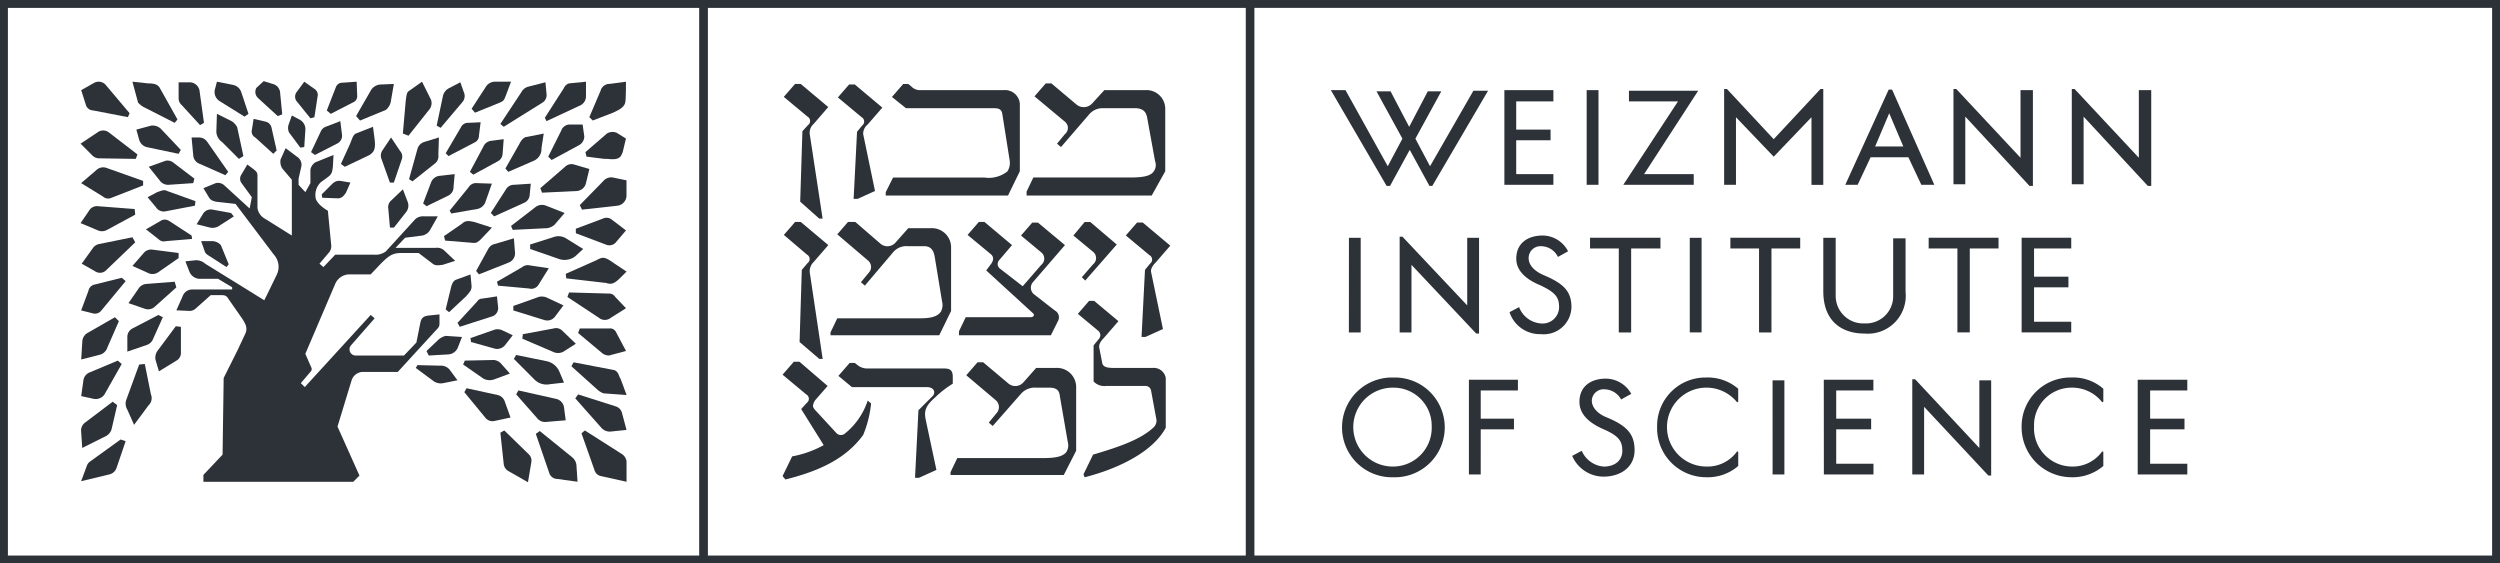 <svg id="Group_1" data-name="Group 1" xmlns="http://www.w3.org/2000/svg" xmlns:xlink="http://www.w3.org/1999/xlink" width="226.77" height="51.109" viewBox="0 0 226.77 51.109">
  <defs>
    <clipPath id="clip-path">
      <rect id="Rectangle_401" data-name="Rectangle 401" width="226.77" height="51.109" fill="#2d3239"/>
    </clipPath>
  </defs>
  <g id="Group_125" data-name="Group 125" clip-path="url(#clip-path)">
    <path id="Path_255" data-name="Path 255" d="M64.66,17.82l-1.38,2.351.256.256L65.887,19.2a.664.664,0,0,0,.409-.613l.153-1.227-1.124.051a.7.7,0,0,0-.664.409" transform="translate(-22.853 -6.269)" fill="#2d3239"/>
    <path id="Path_256" data-name="Path 256" d="M64.3,13.52a.859.859,0,0,0,.153-.971l-.307-.869-1.073.562a1.057,1.057,0,0,0-.511.716L62,15.615l.358.2Z" transform="translate(-22.391 -4.218)" fill="#2d3239"/>
    <path id="Path_257" data-name="Path 257" d="M80.084,34.7l-1.482-.92a1.313,1.313,0,0,0-1.227-.153l-2.1.664V34.7l2.658.92a1.584,1.584,0,0,0,1.431-.256Z" transform="translate(-27.186 -12.114)" fill="#2d3239"/>
    <path id="Path_258" data-name="Path 258" d="M55.317,27.953a.8.8,0,0,0-.2.664l.153,1.738h.358l1.124-1.431a.948.948,0,0,0,.1-.971l-.409-1.073Z" transform="translate(-19.898 -9.707)" fill="#2d3239"/>
    <path id="Path_259" data-name="Path 259" d="M54.18,20.747a.864.864,0,0,0-.051.716l.767,2.147h.358l.716-2.1a.749.749,0,0,0-.153-.767L55,19.52Z" transform="translate(-19.528 -7.049)" fill="#2d3239"/>
    <path id="Path_260" data-name="Path 260" d="M53.269,14.271a1.323,1.323,0,0,0,.46-.869l.256-1.482-1.227.051a1.126,1.126,0,0,0-.818.46l-1.38,2.4.358.409Z" transform="translate(-18.259 -4.305)" fill="#2d3239"/>
    <path id="Path_261" data-name="Path 261" d="M69.413,13.542c.46-.2.46-.2.664-.716l.46-1.227H69.055a.971.971,0,0,0-.767.409L66.96,14.053l.307.358Z" transform="translate(-24.182 -4.189)" fill="#2d3239"/>
    <path id="Path_262" data-name="Path 262" d="M79.782,17.68a.831.831,0,0,0-.767.562L77.84,20.593l.307.307L80.6,19.571a.91.91,0,0,0,.511-.818l-.153-1.073Z" transform="translate(-28.111 -6.385)" fill="#2d3239"/>
    <path id="Path_263" data-name="Path 263" d="M80.86,25.023l.307-1.278-1.38-.409a.831.831,0,0,0-.767.153l-2.3,1.993.153.409,3.169-.153a.924.924,0,0,0,.818-.716" transform="translate(-27.707 -8.413)" fill="#2d3239"/>
    <path id="Path_264" data-name="Path 264" d="M71.347,15.718l3.527-2.2a.8.8,0,0,0,.358-.767l-.1-1.073-1.584.409a.994.994,0,0,0-.613.511L71.04,15.462Z" transform="translate(-25.655 -4.218)" fill="#2d3239"/>
    <path id="Path_265" data-name="Path 265" d="M59.653,14.053a.94.94,0,0,0,.1-.818L58.938,11.6l-1.227.869c-.2.153-.2.613-.256.869v.051L57.2,16.3l.511.2Z" transform="translate(-20.657 -4.189)" fill="#2d3239"/>
    <path id="Path_266" data-name="Path 266" d="M32.095,16.824l-1.329-.664-.051,1.533a1.167,1.167,0,0,0,.511,1.022l1.533,1.533.409-.256-.562-2.607a1.36,1.36,0,0,0-.511-.562" transform="translate(-11.089 -5.836)" fill="#2d3239"/>
    <path id="Path_267" data-name="Path 267" d="M51.467,19.176,51.313,18l-1.431.562c-.409.1-.46.562-.664,1.022L48.4,21.373l.358.256,2.249-1.073c.358-.256.562-.46.46-1.38" transform="translate(-17.479 -6.5)" fill="#2d3239"/>
    <path id="Path_268" data-name="Path 268" d="M42.014,19.313l.358-.051.1-1.533a.98.98,0,0,0-.46-.92l-.767-.409-.307.869a1,1,0,0,0,.051.664Z" transform="translate(-14.773 -5.923)" fill="#2d3239"/>
    <path id="Path_269" data-name="Path 269" d="M30.883,13.338l2.3,1.431.358-.256-.664-1.993a1,1,0,0,0-.664-.613L30.679,11.6l-.2.767a.98.98,0,0,0,.409.971" transform="translate(-11.002 -4.189)" fill="#2d3239"/>
    <path id="Path_270" data-name="Path 270" d="M36.049,18.567l1.635,1.482.307-.307-.46-2.044a.72.72,0,0,0-.511-.562L35.9,16.88l-.153.971a.616.616,0,0,0,.307.716" transform="translate(-12.896 -6.096)" fill="#2d3239"/>
    <path id="Path_271" data-name="Path 271" d="M43.293,14.922l.358-.1.307-1.993a.667.667,0,0,0-.358-.613l-.869-.613-.716.971a.7.7,0,0,0,0,.767Z" transform="translate(-15.132 -4.189)" fill="#2d3239"/>
    <path id="Path_272" data-name="Path 272" d="M48.751,13.491a.6.6,0,0,0,.409-.562L49.109,11.6l-1.431.1a.624.624,0,0,0-.46.409l-.818,2.1.358.307Z" transform="translate(-16.757 -4.189)" fill="#2d3239"/>
    <path id="Path_273" data-name="Path 273" d="M46.855,25.782a1.355,1.355,0,0,0-.307.256l-.869.869.051.307,1.431.051c.307,0,.511-.2.716-.511l.409-.92-.92-.153a.84.84,0,0,0-.511.1" transform="translate(-16.497 -9.274)" fill="#2d3239"/>
    <path id="Path_274" data-name="Path 274" d="M44.518,20.267l1.993-1.022a.789.789,0,0,0,.46-.818L46.818,17.2l-1.329.511a.813.813,0,0,0-.46.46l-.869,1.84Z" transform="translate(-15.948 -6.212)" fill="#2d3239"/>
    <path id="Path_275" data-name="Path 275" d="M36.5,13.053l1.789,1.635.409-.153-.2-2.044a.872.872,0,0,0-.664-.716l-.818-.256-.664.613a.755.755,0,0,0,.153.92" transform="translate(-13.097 -4.16)" fill="#2d3239"/>
    <path id="Path_276" data-name="Path 276" d="M67.947,20.424l-1.227,2.3.307.256,2.249-1.227a.8.8,0,0,0,.409-.664l.1-1.329-1.176.153a.87.87,0,0,0-.664.511" transform="translate(-24.095 -7.136)" fill="#2d3239"/>
    <path id="Path_277" data-name="Path 277" d="M75.235,18.96l-1.533.307c-.2,0-.46.2-.664.613L71.76,22.129l.256.307,2.351-1.022a1.162,1.162,0,0,0,.664-1.124Z" transform="translate(-25.915 -6.847)" fill="#2d3239"/>
    <path id="Path_278" data-name="Path 278" d="M69.987,29.044,72.7,27.818a.823.823,0,0,0,.511-.716l.1-1.022-1.533.1a.816.816,0,0,0-.716.409l-1.38,2.147Z" transform="translate(-25.164 -9.418)" fill="#2d3239"/>
    <path id="Path_279" data-name="Path 279" d="M76.5,30.9l.92-1.073-1.687-.664a.978.978,0,0,0-.92.1L72.56,31l.153.358,3.118-.153A1.338,1.338,0,0,0,76.5,30.9" transform="translate(-26.204 -10.507)" fill="#2d3239"/>
    <path id="Path_280" data-name="Path 280" d="M69.133,34.4a.909.909,0,0,0-.409.358L67.6,36.8l.256.307,2.709-1.073a.894.894,0,0,0,.562-.92l-.1-1.278Z" transform="translate(-24.413 -12.221)" fill="#2d3239"/>
    <path id="Path_281" data-name="Path 281" d="M77.513,15.178l3.067-1.431a.91.91,0,0,0,.511-.818V11.6l-1.533.153a.725.725,0,0,0-.46.409L77.36,14.871Z" transform="translate(-27.938 -4.189)" fill="#2d3239"/>
    <path id="Path_282" data-name="Path 282" d="M85.827,14.411c.562-.256,1.073-.511,1.124-1.022C87,12.98,87,11.8,87,11.6l-1.482.2a.829.829,0,0,0-.818.613l-1.022,2.4.307.307Z" transform="translate(-30.22 -4.189)" fill="#2d3239"/>
    <path id="Path_283" data-name="Path 283" d="M77.789,46.822a.8.8,0,0,0-.818-.2l-2.76.511-.051.409,2.862,1.227a1.026,1.026,0,0,0,.869-.051L79.015,48Z" transform="translate(-26.782 -16.821)" fill="#2d3239"/>
    <path id="Path_284" data-name="Path 284" d="M60.738,21.1l.051-1.584-1.329.409a.922.922,0,0,0-.613.613L58.08,23.3l.307.2,1.993-1.584a.836.836,0,0,0,.358-.818" transform="translate(-20.975 -7.049)" fill="#2d3239"/>
    <path id="Path_285" data-name="Path 285" d="M62.38,26.662a.867.867,0,0,0,.46-.818l.1-1.124-1.329.153a.927.927,0,0,0-.818.613l-.716,1.891.307.256Z" transform="translate(-21.697 -8.927)" fill="#2d3239"/>
    <path id="Path_286" data-name="Path 286" d="M75.691,44.236a.874.874,0,0,0,.971-.307l.767-1.022L75.9,42.192a1.123,1.123,0,0,0-.716-.051l-2.3.818v.409Z" transform="translate(-26.32 -15.207)" fill="#2d3239"/>
    <path id="Path_287" data-name="Path 287" d="M76.18,53.058l1.329-.153-.409-.971a1.613,1.613,0,0,0-1.176-.971l-2.76-.562-.2.358L74.8,52.6a1.546,1.546,0,0,0,1.38.46" transform="translate(-26.349 -18.201)" fill="#2d3239"/>
    <path id="Path_288" data-name="Path 288" d="M75.938,58.3l1.84-.153-.153-1.176a.922.922,0,0,0-.716-.767l-3.424-.767-.2.358,1.891,2.147a.92.92,0,0,0,.767.358" transform="translate(-26.464 -20.022)" fill="#2d3239"/>
    <path id="Path_289" data-name="Path 289" d="M63.84,28.5l.153.256,2.351-.409a.988.988,0,0,0,.716-.562l.613-1.738L66.293,26a.773.773,0,0,0-.716.358Z" transform="translate(-23.055 -9.39)" fill="#2d3239"/>
    <path id="Path_290" data-name="Path 290" d="M74.342,39.407l.92-1.482-1.738-.256a.775.775,0,0,0-.664.153l-2.3,1.329.1.358,2.811.256a.756.756,0,0,0,.869-.358" transform="translate(-25.482 -13.597)" fill="#2d3239"/>
    <path id="Path_291" data-name="Path 291" d="M65.647,33.362c.358.051.511-.1.818-.409l.92-.971L65.8,31.471c-.613-.153-.869-.1-1.124.153L63.04,32.749l.1.409Z" transform="translate(-22.766 -11.334)" fill="#2d3239"/>
    <path id="Path_292" data-name="Path 292" d="M69.049,48.519a.936.936,0,0,0,.869-.307l.716-.92-.971-.46A1,1,0,0,0,69,46.781l-2.2.767.051.358Z" transform="translate(-24.124 -16.882)" fill="#2d3239"/>
    <path id="Path_293" data-name="Path 293" d="M63.791,40.033l-.511,2.1.307.256,1.533-1.431c.358-.409.511-.562.511-.92l-.1-1.073s-.818.307-1.124.409-.46.153-.613.664" transform="translate(-22.853 -14.07)" fill="#2d3239"/>
    <path id="Path_294" data-name="Path 294" d="M68.027,43.92a.786.786,0,0,0,.613-.869l-.1-.971-1.329.2a.537.537,0,0,0-.46.256L64.96,44.482l.2.358Z" transform="translate(-23.46 -15.197)" fill="#2d3239"/>
    <path id="Path_295" data-name="Path 295" d="M84.213,31l-2.453.92v.409l2.709,1.022a.785.785,0,0,0,.971-.256l.869-1.022L85.031,31.1a.772.772,0,0,0-.818-.1" transform="translate(-29.527 -11.172)" fill="#2d3239"/>
    <path id="Path_296" data-name="Path 296" d="M61.684,47.987,60.56,49.06l.2.409,1.738-.1a1,1,0,0,0,.92-.664l.358-.92-1.482-.1a1.727,1.727,0,0,0-.613.307" transform="translate(-21.871 -17.219)" fill="#2d3239"/>
    <path id="Path_297" data-name="Path 297" d="M68.622,52.852,70,52.341l-.818-.92a.976.976,0,0,0-.818-.307l-2.453.051-.153.358L67.6,52.8a1.2,1.2,0,0,0,1.022.051" transform="translate(-23.748 -18.456)" fill="#2d3239"/>
    <path id="Path_298" data-name="Path 298" d="M61.289,51.891l-2.1-.051-.153.256,1.584,1.176a1.14,1.14,0,0,0,.92.2l1.278-.256-.716-.971a1.03,1.03,0,0,0-.818-.358" transform="translate(-21.322 -18.721)" fill="#2d3239"/>
    <path id="Path_299" data-name="Path 299" d="M12.338,64.393a.8.8,0,0,0-.307.409l-.511,1.38,2.555-.613a.9.9,0,0,0,.664-.613l.818-2.4L15.1,62.4Z" transform="translate(-4.16 -22.535)" fill="#2d3239"/>
    <path id="Path_300" data-name="Path 300" d="M69.6,56.347a.9.9,0,0,0-.664-.613l-2.811-.613-.2.358,1.891,2.3a.831.831,0,0,0,.869.307l1.431-.307Z" transform="translate(-23.806 -19.906)" fill="#2d3239"/>
    <path id="Path_301" data-name="Path 301" d="M48.908,36.833v-.716l-.971.1c-.409.051-.664.153-.767.664l-.358,1.789-1.124,1.176h-4.4a.558.558,0,0,1-.409-.92l2.147-2.453-.358-.307-5.98,6.542-.358-.358L37.2,41.33a.339.339,0,0,0,.1-.358l-.562-1.278,2.709-6.338a1.411,1.411,0,0,1,1.329-.869h1.891l.92-.971c.818-.818,1.124-.971,1.942-.971h1.482l1.278.971c.256.2.511.153.92.1l1.124-.358-.92-.869a.964.964,0,0,0-.869-.307H44.921l.869-.92,1.584-.2a1.091,1.091,0,0,0,.716-.562l.664-1.176H47.528a1.056,1.056,0,0,0-.818.256l-2.658,2.913a1.511,1.511,0,0,1-1.022.307H39.453l-1.073,1.124-.358-.307.869-1.022a.892.892,0,0,0,.2-.613l-.307-3.169s-1.124-.613-1.124-1.278a1.57,1.57,0,0,1,.511-1.329l.562-.409c.358-.256.46-.409.511-1.073l.051-.971-1.635.664a1,1,0,0,0-.46.664v1.227l-.46.818-.613-.664V23.8l.256-1.124a.863.863,0,0,0-.409-.869l-1.022-.767-.46,1.022a1.185,1.185,0,0,0,.153.818l.869,1.022v5.06l-2.453-1.533a1.321,1.321,0,0,1-.664-.971V23.9c0-.562.051-.613-.307-.92l-.613-.46-.511.869a.7.7,0,0,0-.051.767l.971,1.329-.2,1.022-2.3-2.1a.855.855,0,0,0-.767-.2l-1.124.46.46.767c.2.358.358.358.664.46l1.789.2,3.475,4.6a1.644,1.644,0,0,1,.256,1.84l-.869,1.789-.256.511-5.366-3.322a1.214,1.214,0,0,0-.869-.307l-.92.1.358.92a1.052,1.052,0,0,0,.869.664h1.738l1.278.767v.2H26.471a.91.91,0,0,0-.818.511l-.613,1.38,1.124.051a.815.815,0,0,0,.613-.2l1.38-1.227h.664c.46,0,.716-.051.92.307l1.176,1.687c.46.664.562.971.409,1.431l-.716,1.533-1.278,2.555-.1,6.951-1.738,1.84V51.3H41.088l.562-.562-1.993-4.446L40.935,42.1a1.1,1.1,0,0,1,1.073-.767h3.118L48.5,37.65c.409-.409.409-.46.409-.818" transform="translate(-9.043 -7.598)" fill="#2d3239"/>
    <path id="Path_302" data-name="Path 302" d="M20.891,44.72,18.54,45.947a.865.865,0,0,0-.46.716v1.38l1.789-.613a.9.9,0,0,0,.511-.46l.92-2.044Z" transform="translate(-6.529 -16.15)" fill="#2d3239"/>
    <path id="Path_303" data-name="Path 303" d="M19.577,51.68l-.511.051-1.176,3.22a1.052,1.052,0,0,0,.1.869l.613,1.38,1.329-1.789a.876.876,0,0,0,.2-.971Z" transform="translate(-6.442 -18.664)" fill="#2d3239"/>
    <path id="Path_304" data-name="Path 304" d="M23.91,46.32l-1.635,2.2a1.068,1.068,0,0,0-.2.869l.307,1.022,1.584-.971a.8.8,0,0,0,.409-.767v-2.3Z" transform="translate(-7.964 -16.728)" fill="#2d3239"/>
    <path id="Path_305" data-name="Path 305" d="M71.4,61.12l-.358.2.307,2.862a.84.84,0,0,0,.409.613l1.789,1.022.307-1.84a.794.794,0,0,0-.256-.716Z" transform="translate(-25.655 -22.073)" fill="#2d3239"/>
    <path id="Path_306" data-name="Path 306" d="M84.342,41.622l-3.629-.1-.153.409,2.862,1.891a.847.847,0,0,0,1.073,0l1.38-.869L84.9,41.929a.641.641,0,0,0-.562-.307" transform="translate(-29.093 -14.994)" fill="#2d3239"/>
    <path id="Path_307" data-name="Path 307" d="M84.518,25.448,82.32,27.7l.2.409,3.22-.358a.936.936,0,0,0,.818-.92v-1.38l-1.227-.256a.943.943,0,0,0-.818.256" transform="translate(-29.729 -9.093)" fill="#2d3239"/>
    <path id="Path_308" data-name="Path 308" d="M83.182,36.781c-.051,0-.051.051-.1.051l-2.76,1.227.051.409,3.527.409a.307.307,0,0,1,.2.051c.358.051.562.1,1.176-.511l.562-.562-1.073-.716c-.92-.664-1.073-.613-1.584-.358" transform="translate(-29.007 -13.219)" fill="#2d3239"/>
    <path id="Path_309" data-name="Path 309" d="M85.011,18.932,83.12,20.567l.1.409,1.584.2h.256c.511.051,1.022.1,1.278-.256l.153-.307.307-1.278-.818-.511a.959.959,0,0,0-.971.1" transform="translate(-30.018 -6.768)" fill="#2d3239"/>
    <path id="Path_310" data-name="Path 310" d="M86.24,63.267,82.867,61.12l-.307.256L83.736,64.7a.768.768,0,0,0,.613.562l2.3.511v-1.84a.933.933,0,0,0-.409-.664" transform="translate(-29.816 -22.073)" fill="#2d3239"/>
    <path id="Path_311" data-name="Path 311" d="M79.4,63.6l-2.964-2.4-.358.256,1.227,3.578a.769.769,0,0,0,.716.511l1.84.256-.1-1.533A1.069,1.069,0,0,0,79.4,63.6" transform="translate(-27.475 -22.102)" fill="#2d3239"/>
    <path id="Path_312" data-name="Path 312" d="M85.309,57.073,81.936,56l-.256.358,2.4,2.709a1.04,1.04,0,0,0,.767.307l1.482-.153-.409-1.533a.831.831,0,0,0-.613-.613" transform="translate(-29.498 -20.224)" fill="#2d3239"/>
    <path id="Path_313" data-name="Path 313" d="M84.942,46.64H82.233l-.153.409,2.2,1.84a.982.982,0,0,0,.613.2l1.533-.409-.92-1.738a.587.587,0,0,0-.562-.307" transform="translate(-29.642 -16.844)" fill="#2d3239"/>
    <path id="Path_314" data-name="Path 314" d="M85.515,52.82c-.153-.409-.2-.511-.46-.664l-3.731-.716-.2.358L83.573,54a2.072,2.072,0,0,0,.46.256l2.1.153-.511-1.38c-.051-.1-.051-.153-.1-.2" transform="translate(-29.296 -18.577)" fill="#2d3239"/>
    <path id="Path_315" data-name="Path 315" d="M19.822,13.9l2.811,1.431.256-.307-1.635-2.913c-.2-.256-.358-.307-.818-.358h-.2L18.8,11.6l.511,1.891a2,2,0,0,0,.511.409" transform="translate(-6.789 -4.189)" fill="#2d3239"/>
    <path id="Path_316" data-name="Path 316" d="M22.551,22.851l-1.431.511,1.022,1.278a.92.92,0,0,0,.767.358l2.249-.153.1-.409L23.369,23a.82.82,0,0,0-.818-.153" transform="translate(-7.627 -8.234)" fill="#2d3239"/>
    <path id="Path_317" data-name="Path 317" d="M11.514,59.749l.1,1.482,2.147-1.073a1.024,1.024,0,0,0,.511-.613l.511-2.2-.409-.307-2.5,1.891a.885.885,0,0,0-.358.818" transform="translate(-4.155 -20.599)" fill="#2d3239"/>
    <path id="Path_318" data-name="Path 318" d="M24.86,32.624l-2.044-1.329a.7.7,0,0,0-.767,0l-1.329.767,1.176.92a.637.637,0,0,0,.613.153l2.4-.2Z" transform="translate(-7.483 -11.26)" fill="#2d3239"/>
    <path id="Path_319" data-name="Path 319" d="M25.3,28l-2.555-.92c-.307-.153-.46-.051-.92.1l-.869.46.767.92a.829.829,0,0,0,.869.358l2.658-.511Z" transform="translate(-7.569 -9.751)" fill="#2d3239"/>
    <path id="Path_320" data-name="Path 320" d="M29.633,34.24H28.56l.307.869c.051.2.153.307.409.46l1.584,1.022.2-.256L30.349,34.6a1.074,1.074,0,0,0-.716-.358" transform="translate(-10.314 -12.365)" fill="#2d3239"/>
    <path id="Path_321" data-name="Path 321" d="M25.616,13.724l1.687,1.84.358-.2L27.251,12.4a.923.923,0,0,0-.869-.716H25.36v1.482a.821.821,0,0,0,.256.562" transform="translate(-9.158 -4.218)" fill="#2d3239"/>
    <path id="Path_322" data-name="Path 322" d="M19.16,40.613l-.92,1.329,1.482.511a.889.889,0,0,0,.92-.2l1.942-1.738L22.431,40l-2.555.2a.94.94,0,0,0-.716.409" transform="translate(-6.587 -14.446)" fill="#2d3239"/>
    <path id="Path_323" data-name="Path 323" d="M31.038,30.061l-1.687-.307a.825.825,0,0,0-.869.409l-.562.92,1.227.307a1.124,1.124,0,0,0,.716-.1l1.431-.92Z" transform="translate(-10.083 -10.742)" fill="#2d3239"/>
    <path id="Path_324" data-name="Path 324" d="M22.991,35.741l-2.4-.307a.877.877,0,0,0-.767.307L18.8,36.917l1.482.664a.894.894,0,0,0,.869-.1l1.84-1.278Z" transform="translate(-6.789 -12.793)" fill="#2d3239"/>
    <path id="Path_325" data-name="Path 325" d="M20.689,17.833l-1.329.358.256.92a.965.965,0,0,0,.664.664l2.913.613.2-.358-1.84-1.942a1.1,1.1,0,0,0-.869-.256" transform="translate(-6.992 -6.435)" fill="#2d3239"/>
    <path id="Path_326" data-name="Path 326" d="M13.36,42.4l2.2-2.658L15.2,39.44l-2.453.613a.708.708,0,0,0-.562.562L11.52,42.4l1.022.256a.727.727,0,0,0,.818-.256" transform="translate(-4.16 -14.243)" fill="#2d3239"/>
    <path id="Path_327" data-name="Path 327" d="M13.871,47.851,14.944,45.4l-.358-.358-2.5,1.431a.95.95,0,0,0-.46.767l-.1,1.635,1.789-.46a1.012,1.012,0,0,0,.562-.562" transform="translate(-4.16 -16.266)" fill="#2d3239"/>
    <path id="Path_328" data-name="Path 328" d="M13.849,36.644l2.607-2.5-.256-.46-3.015.613a.9.9,0,0,0-.562.358L11.6,36.082l1.176.664a.8.8,0,0,0,1.073-.1" transform="translate(-4.189 -12.163)" fill="#2d3239"/>
    <path id="Path_329" data-name="Path 329" d="M13.667,54.215,15.2,51.507l-.358-.307-2.555,1.073a.9.9,0,0,0-.562.716l-.2,1.431,1.176.256a.966.966,0,0,0,.971-.46" transform="translate(-4.16 -18.49)" fill="#2d3239"/>
    <path id="Path_330" data-name="Path 330" d="M12.593,14.2l3.169.613.153-.358-2.2-2.607A.857.857,0,0,0,12.7,11.7l-1.176.664.409,1.278a.707.707,0,0,0,.664.562" transform="translate(-4.16 -4.186)" fill="#2d3239"/>
    <path id="Path_331" data-name="Path 331" d="M27.2,19.52l.153,1.635a.88.88,0,0,0,.613.767l2.3,1.022.256-.307-1.891-2.709a.9.9,0,0,0-.767-.409Z" transform="translate(-9.823 -7.049)" fill="#2d3239"/>
    <path id="Path_332" data-name="Path 332" d="M13.075,21.053l3.373.051L16.6,20.7,14,18.7a.843.843,0,0,0-1.022,0L11.44,19.724l1.022,1.022a.884.884,0,0,0,.613.307" transform="translate(-4.131 -6.692)" fill="#2d3239"/>
    <path id="Path_333" data-name="Path 333" d="M14.28,26.52,17.142,25.4v-.409L13.82,23.811a.893.893,0,0,0-.869.153L11.52,25.191l1.993,1.227a.7.7,0,0,0,.767.1" transform="translate(-4.16 -8.581)" fill="#2d3239"/>
    <path id="Path_334" data-name="Path 334" d="M13.842,31.422l2.555-1.38-.051-.511-3.322-.256a.83.83,0,0,0-.818.409l-.767,1.124,1.584.664a.914.914,0,0,0,.818-.051" transform="translate(-4.131 -10.57)" fill="#2d3239"/>
    <path id="Path_335" data-name="Path 335" d="M64.193,51.109H0V0H64.193ZM.716,50.393H63.426V.716H.716Z" fill="#2d3239"/>
    <path id="Path_336" data-name="Path 336" d="M263.068,21.431h.307V12.742H262.25v6.133l-5.826-6.235h-.256v8.637h1.073V15.144Zm-10.733,0h.307V12.742h-1.124v6.133l-5.826-6.235h-.256v8.637h1.073V15.144Zm-.716,13.288h4.5v-.971h-3.373V30.63h3.118v-.971h-3.118V27.1h3.373v-.971h-4.5ZM238.331,17.853l1.278-3.015,1.278,3.015Zm-2.709,3.475h1.124l1.175-2.5h3.424l1.176,2.5H243.7l-3.833-8.637h-.307ZM262.148,47.6h4.5v-.971h-3.373V43.51h3.118v-.971h-3.118V39.983h3.373v-.971h-4.5ZM245.793,34.719h1.124V27.1h2.607v-.971h-6.338V27.1h2.607ZM224.634,21.329h1.073V15.2l3.424,3.578,3.424-3.578v6.133h1.073V12.64h-.256l-4.242,4.549L224.89,12.64h-.256Zm31.483,26.526a4.3,4.3,0,0,0,2.913-1.022V45.554l-.1-.051a3.289,3.289,0,0,1-2.811,1.38,3.465,3.465,0,0,1-3.373-3.629,3.406,3.406,0,0,1,3.373-3.527,3.469,3.469,0,0,1,2.811,1.329l.1-.051V39.83a4.125,4.125,0,0,0-2.913-1.022,4.429,4.429,0,0,0-4.5,4.446,4.527,4.527,0,0,0,4.5,4.6M237.36,34.821a3.44,3.44,0,0,0,3.731-3.782V26.184h-1.124V31.4a2.466,2.466,0,0,1-2.607,2.5,2.494,2.494,0,0,1-2.607-2.5V26.133h-1.124v4.855c0,2.862,1.84,3.833,3.731,3.833M248.6,47.7h.256V39.063h-1.073V45.2l-5.826-6.235H241.7V47.6h1.073V41.465ZM215.486,21.329h6.389v-.971h-4.5l4.906-7.564H216v.971h4.446Zm12.368,13.391h1.073V27.1h2.607v-.971H225.2V27.1H227.8v7.615Zm-15.69-13.391h1.073V12.742h-1.073ZM233.68,47.6h4.5v-.971H234.8V43.51h3.169v-.971H234.8V39.983h3.373v-.971h-4.5ZM221.516,34.719h1.073V26.133h-1.073ZM204.7,21.329h4.446v-.971h-3.373V17.291h3.118V16.32h-3.118V13.764h3.373V12.742H204.7ZM229.029,47.6H230.1V39.063h-1.073Zm-13.9-12.879H216.2V27.1h2.658v-.971H212.47V27.1h2.607v7.615ZM194.02,21.431h.307l1.789-3.271,1.789,3.271h.256l5.06-8.637h-1.329l-3.935,6.849-1.329-2.5,2.351-4.293h-1.227l-1.687,3.22-1.687-3.22H193.1l2.351,4.293-1.329,2.5-3.833-6.9H188.96ZM223,47.854a4.213,4.213,0,0,0,2.913-1.022V45.554l-.1-.051A3.289,3.289,0,0,1,223,46.883a3.578,3.578,0,1,1,2.811-5.826l.1-.051V39.83A4.213,4.213,0,0,0,223,38.808a4.386,4.386,0,0,0-4.446,4.446,4.454,4.454,0,0,0,4.446,4.6M207.973,34.872a2.516,2.516,0,0,0,2.811-2.453c0-1.431-.716-2.147-2.555-2.913-.92-.409-1.329-.971-1.329-1.533a1.077,1.077,0,0,1,1.176-1.073,1.708,1.708,0,0,1,1.482.971l.92-.511a2.61,2.61,0,0,0-2.3-1.431c-1.38,0-2.4.716-2.4,2.1,0,.869.562,1.738,2.147,2.4,1.431.664,1.738,1.124,1.738,1.993a1.494,1.494,0,0,1-1.635,1.482,2.293,2.293,0,0,1-1.993-1.482l-.869.46a2.9,2.9,0,0,0,2.811,1.993M213.7,47.8c1.482,0,2.811-.818,2.811-2.4,0-1.431-.664-2.2-2.5-2.964-.92-.358-1.38-.971-1.38-1.533a1.068,1.068,0,0,1,1.176-1.022,1.744,1.744,0,0,1,1.482.92l.92-.511a2.655,2.655,0,0,0-2.3-1.38c-1.38,0-2.4.716-2.4,2.1,0,.869.511,1.738,2.1,2.453,1.431.613,1.789,1.073,1.789,1.993,0,.869-.664,1.431-1.687,1.431a2.374,2.374,0,0,1-1.993-1.431l-.869.46A3.11,3.11,0,0,0,213.7,47.8M202.146,34.821h.256V26.133h-1.073v6.133l-5.878-6.235H195.2v8.689h1.073V28.586Zm-11.551-.1h1.073V26.133H190.6ZM201.482,47.6h1.073V43.51h3.015v-.971h-3.015V39.983h3.373v-.971h-4.446Zm-6.849-.716a3.578,3.578,0,1,1,0-7.155,3.458,3.458,0,0,1,3.475,3.527,3.515,3.515,0,0,1-3.475,3.629m0,.971a4.525,4.525,0,1,0,0-9.046,4.525,4.525,0,1,0,0,9.046" transform="translate(-68.241 -4.565)" fill="#2d3239"/>
    <path id="Path_337" data-name="Path 337" d="M290.648,51.109H176.88V0H290.648Zm-113-.716H289.933V.716H177.647Z" transform="translate(-63.878)" fill="#2d3239"/>
    <path id="Path_338" data-name="Path 338" d="M112.858,28.757l-.2,6.542,1.789,1.533h.307l-1.176-7.871a1.175,1.175,0,0,1,.358-.92l1.329-1.533-2.5-2.1h-.511l-1.022,1.176,2.1,1.789a.454.454,0,0,1,.051.767Zm20.495-6.746H144.6l1.227-2.2V14.089a1.7,1.7,0,0,0-1.84-1.635H140.3l-1.124,1.227a1.034,1.034,0,0,1-1.431.051L135.5,11.84h-.511l-1.022,1.176,2.76,2.3a.721.721,0,0,1,0,1.124l-.716.869.358.307,2.555-2.964a1.592,1.592,0,0,1,1.278-.562h2.862c.664,0,1.022.256,1.124.869l.716,3.935a.984.984,0,0,1-.153.971c-.358.46-1.227.511-2.2.511h-8.689l-.613,1.278v.358Zm10.324,12.828h.358l1.584-.716-1.073-5.162c-.051-.2.051-.511.409-.869l1.329-1.533-2.5-2.1h-.511l-1.022,1.176,2.147,1.789a.454.454,0,0,1,.051.767l-.46.562Zm-5.111-5.111,2.862-3.271-2.4-2.044h-.511l-1.022,1.227,1.789,1.482a.721.721,0,0,1,0,1.124l-1.022,1.176Zm-18.093-7.717h11.091l1.073-2.2V13.68a1.348,1.348,0,0,0-1.482-1.227h-7.615a1.087,1.087,0,0,1-.767-.358l-.256-.2h-.46l-1.022,1.176,1.278,1.022h8.024c.46,0,.664.153.716.562l.664,4.191a1.452,1.452,0,0,1-.2.971,2.718,2.718,0,0,1-2.1.562h-8.28l-.664,1.329Zm6.7,12.675h8.28l.664-1.329a.7.7,0,0,0-.307-.92l-1.84-1.431a.765.765,0,0,1-.153-1.124l2.913-3.373-2.453-2.044h-.511l-1.022,1.176,1.84,1.533a.721.721,0,0,1,0,1.124l-1.687,1.942-2.044-1.584a.522.522,0,0,1-.1-.767l1.176-1.38-2.5-2.1h-.511l-1.022,1.176,2.1,1.738c.307.256.256.562.051.869l-.46.613,4.242,3.884c.153.1.1.358-.2.358H127.73l-.613,1.278v.358ZM117.56,22.317h.358L119.5,21.6l-1.073-5.162a1.079,1.079,0,0,1,.409-.869l1.329-1.533-2.5-2.1h-.511l-1.022,1.176,2.147,1.789a.456.456,0,0,1,.051.767l-.46.562Zm-3.118,1.789h.307l-1.176-7.717a1.083,1.083,0,0,1,.358-.869l1.329-1.533-2.5-2.1h-.511l-1.022,1.176,2.147,1.789a.454.454,0,0,1,.051.767l-.511.562-.2,6.389Zm.971,10.58h9.915l1.073-2.2V26.662a1.74,1.74,0,0,0-1.84-1.687h-2.044L121.342,26.3a.972.972,0,0,1-1.38.051l-2.249-1.942h-.664l-.971,1.124,2.76,2.351a.759.759,0,0,1,.1,1.124l-.716.869.358.307,2.555-3.015a1.556,1.556,0,0,1,1.329-.562h1.482c.613,0,.869.358.971.971l.664,4.038a1.282,1.282,0,0,1-.1.92c-.358.562-1.227.613-1.942.613h-7.462l-.613,1.278v.256Zm10.835,12.675h10.375l1.124-2.2V39.337a1.74,1.74,0,0,0-1.84-1.687h-1.789l-1.176,1.329a.972.972,0,0,1-1.38.051l-2.249-1.891H128.8l-1.022,1.176,2.658,2.249a.817.817,0,0,1,.1,1.176l-.716.869.358.307L132.739,40a1.668,1.668,0,0,1,1.38-.562h1.176c.613,0,.92.2.971.767l.716,4.14a1.131,1.131,0,0,1-.153.971c-.409.46-1.227.511-2.2.511h-7.666l-.613,1.278v.256Zm-3.118.256h.358l1.584-.716-.971-4.549c-.153-.767-.051-1.227.818-1.993a9.041,9.041,0,0,1,1.635-1.278v-.613c0-.562-.2-.767-.767-.767h-7a1.388,1.388,0,0,1-.869-.307l-.256-.2h-.46l-1.022,1.176,1.227,1.022h6.8c.409,0,.664.2.664.46a.464.464,0,0,1-.153.358l-1.278,1.278Zm-11.755.153c2.862-.716,5.418-1.789,7.053-4.038a10.062,10.062,0,0,0,.716-2.862l-.307-.256a6.4,6.4,0,0,1-2.1,3.015.561.561,0,0,1-.767-.1l-1.789-1.942c-.2-.2-.307-.358-.307-.511a1.077,1.077,0,0,1,.256-.562l1.073-1.227-2.555-2.2h-.511l-1.022,1.176,2.147,1.789a.454.454,0,0,1,.051.767l-.511.562,2.044,3.271a9.475,9.475,0,0,1-2.862,1.022l-.869,1.789Zm27.139-.2c3.578-.92,6.338-2.555,7.36-4.5v-4.5a1.1,1.1,0,0,0-1.176-.92h-3.578c-.716,0-.971-.153-1.022-.511l-.256-1.329c-.051-.2.051-.511.409-.869l1.329-1.533-2.2-1.84h-.46L137.9,32.744l1.84,1.533a.528.528,0,0,1,.2.409.552.552,0,0,1-.153.358l-.46.562v3.271a1.333,1.333,0,0,0,1.124.409h3.527a.517.517,0,0,1,.562.409l.46,2.5a.842.842,0,0,1-.2.818c-1.176,1.124-3.118,1.789-5.52,2.5l-.869,1.789Z" transform="translate(-40.13 -4.276)" fill="#2d3239"/>
    <path id="Path_339" data-name="Path 339" d="M149.651,51.109H99.36V0h50.291Zm-49.576-.716h48.86V.716h-48.86Z" transform="translate(-35.883)" fill="#2d3239"/>
  </g>
</svg>
